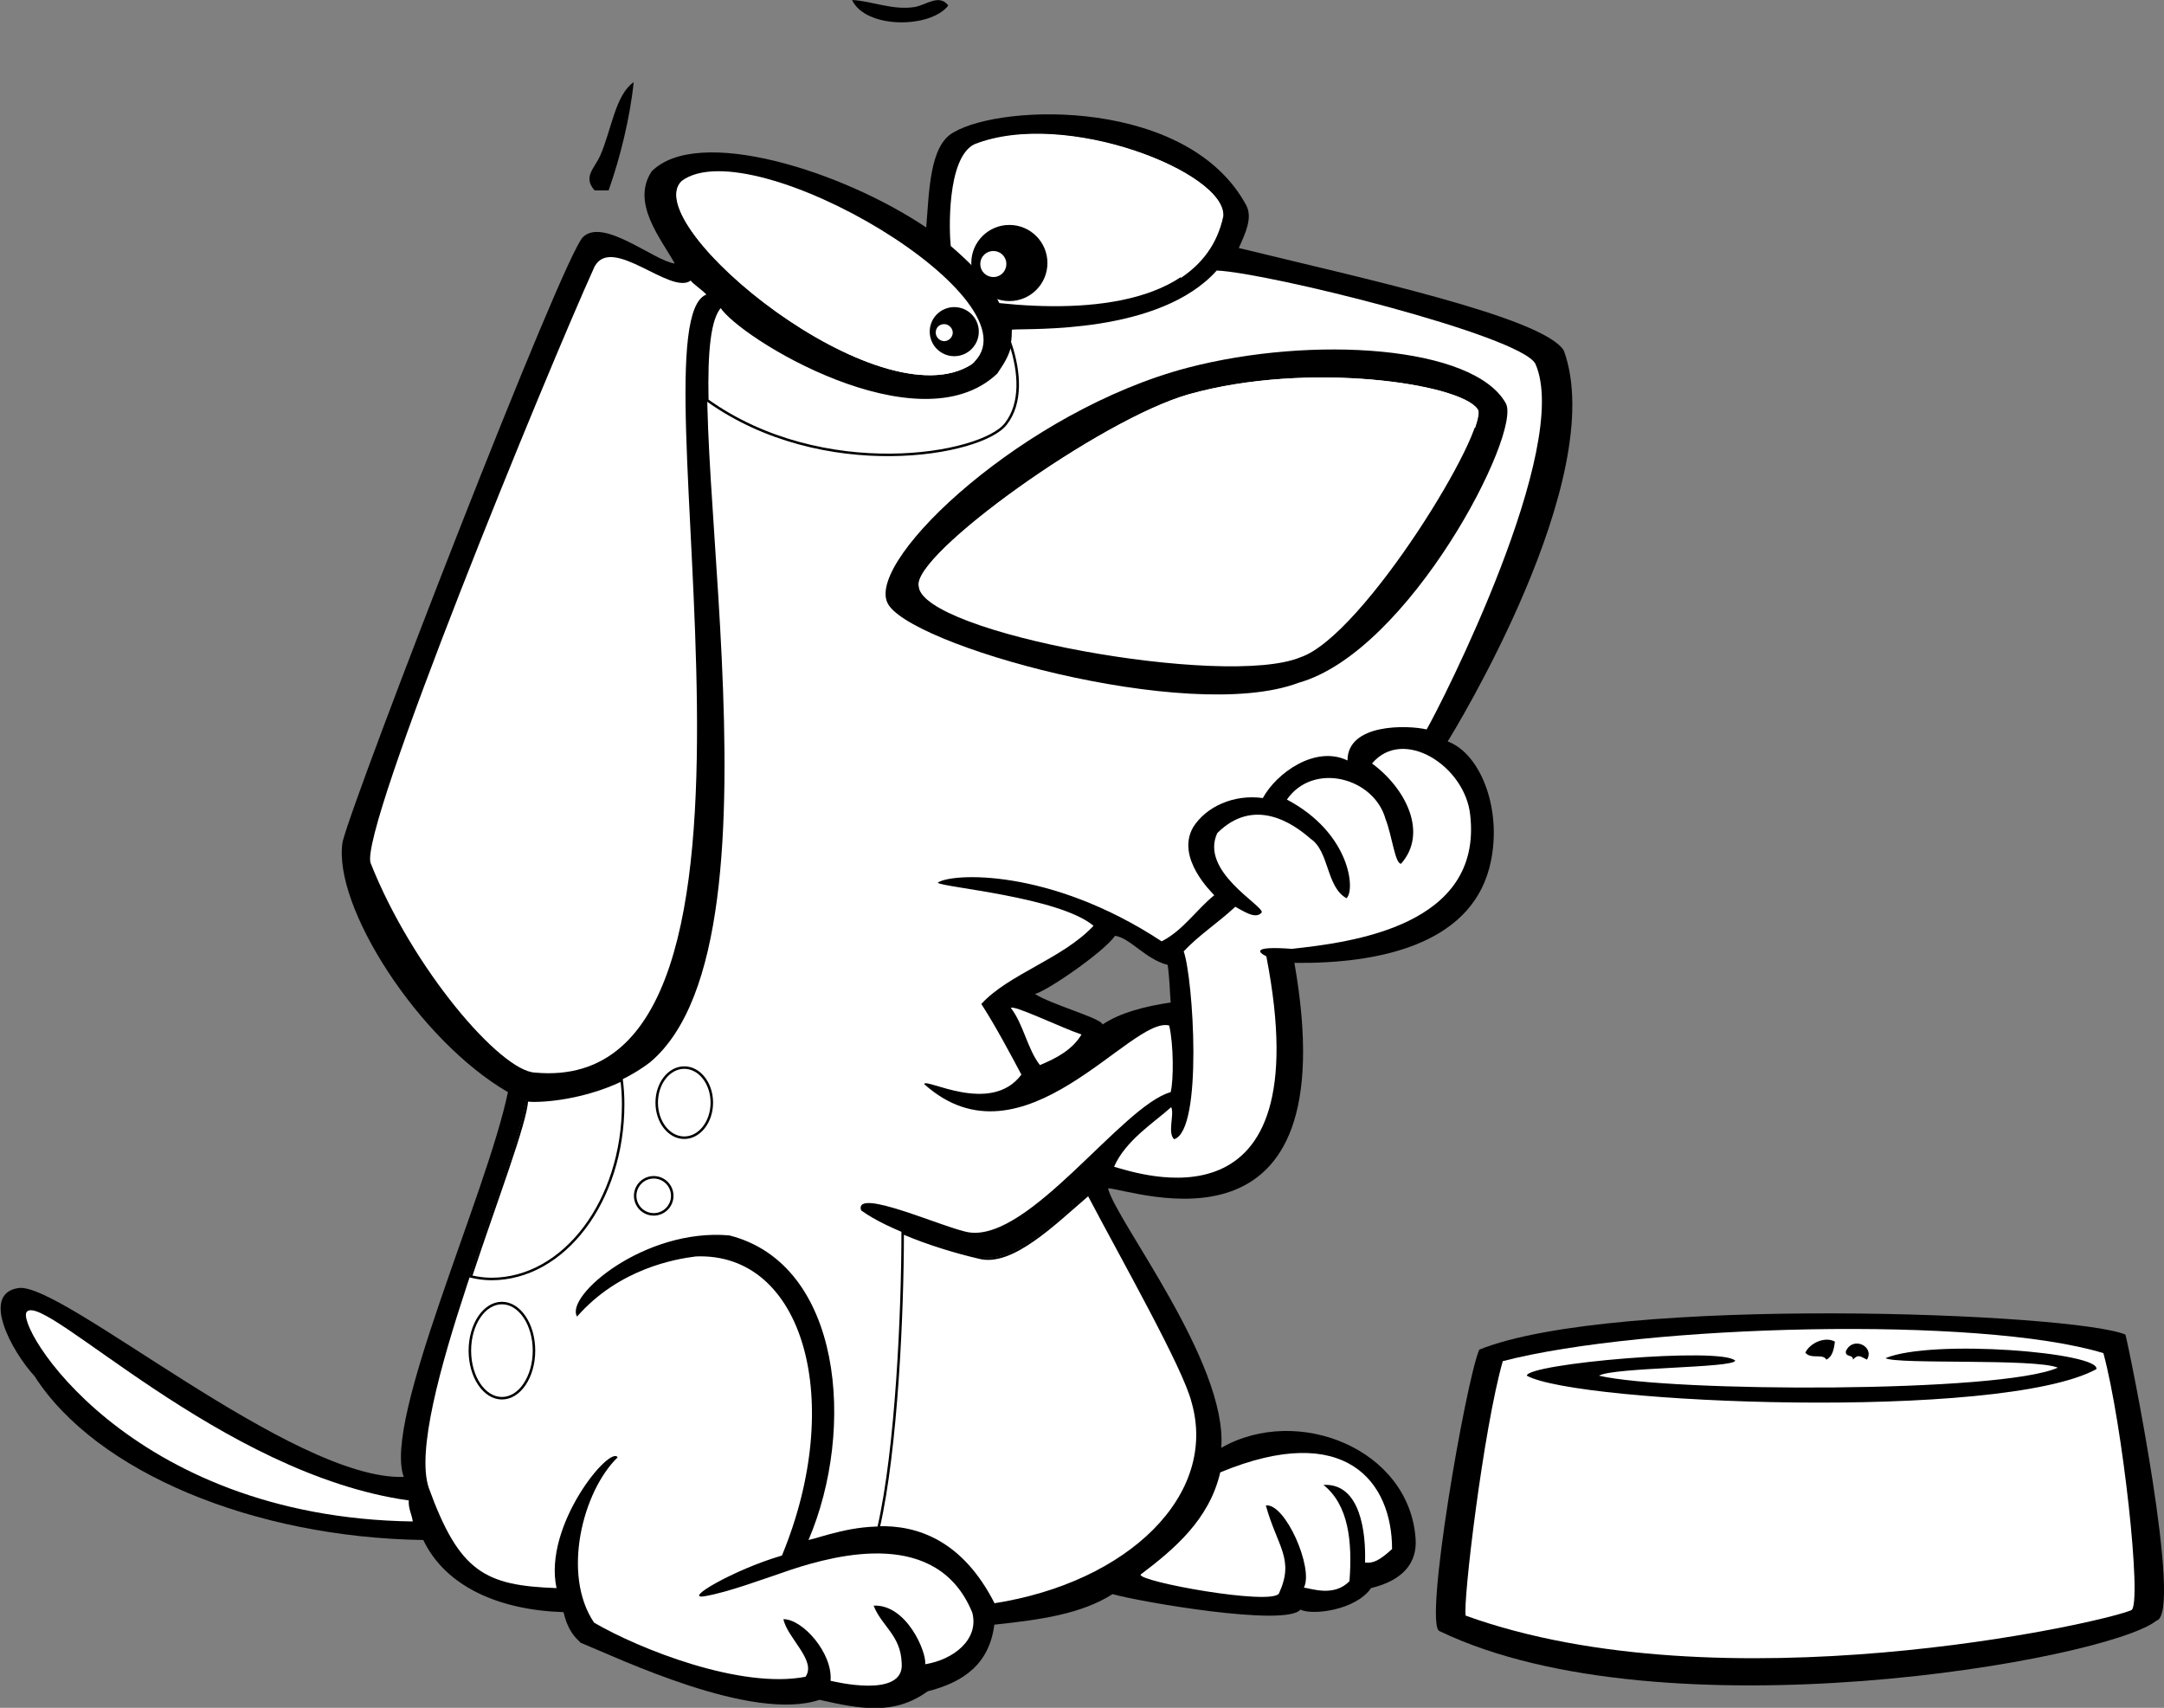 <?xml version="1.0" encoding="utf-8"?>
<!-- Generator: Adobe Illustrator 28.3.0, SVG Export Plug-In . SVG Version: 6.00 Build 0)  -->
<svg version="1.1" id="Layer_1" xmlns="http://www.w3.org/2000/svg" xmlns:xlink="http://www.w3.org/1999/xlink" x="0px" y="0px"
	 width="432px" height="340.9px" viewBox="0 0 432 340.9" enable-background="new 0 0 432 340.9" xml:space="preserve">
<rect x="0" y="0" width="432" height="340.9" fill="#808080" stroke="none"/>
<g>
	<path fill-rule="evenodd" clip-rule="evenodd" d="M190.4,26.4c9.9-5.8,46.9-6.8,58.4,14.6c1.3,2.5-0.2,5.6-1.5,8.5
		c24,5.9,60.9,13.8,64.9,20.5c9.2,25.4-22.2,76.4-23.2,78c6.8,2.5,11.2,14.3,8.3,25.3c-4.1,15.4-22.4,19.1-38.9,18.9
		c10.8,61.4-32.1,45.2-37.2,45c1.5,6.4,23.9,34.8,22.6,51.8c15.2-8.7,37.6,0.2,38.8,18.2c0.3,4.6-2.3,8.2-8.9,9.8
		c-3,4.4-11.7,5.5-14.1,4.3c-2.9,3.5-32.3-1.6-37.5-3.1c-6.1,3.9-14.1,5.1-23.6,6.1c-1,7.9-6.2,11.5-13.3,13.3
		c-6.7,4.8-13.2,3.6-21.6,1.7c-13.5,4.5-40.1-8.3-47.7-11.4c-1.1-1.1-2.5-2.3-3.4-6.1c-12.7-0.4-23.5-5-28-14.4
		c-33.8-0.5-65.3-13.5-77.6-32.7c-4.6-5-10.8-16.5-3.2-17.6c8.7-1.2,54.8,38.5,76.9,37.7c-4.2-11.4,16.5-56.2,20.8-76.8
		c-17.8-10.3-35.1-37.2-33-50c2.5-9.9,44-117,48-120.7c4.1-3.9,14.2,4.8,18.3,5.3c-2.7-4.9-8.8-12.1-4.6-18.4
		c9.2-9.2,38-0.1,54.8,11.2C185.5,38.5,185.5,29,190.4,26.4z M206.6,198.4c3.2,2.1,13.4,4.9,13.5,6.1c3.6-2.4,8.4-3.6,13.6-4.4
		c-0.2-2.6-0.2-4.7-0.6-7.5c-4.4-1.1-7.5-5.4-10.5-5.8C220.2,190.2,208.7,198,206.6,198.4z"/>
	<path fill-rule="evenodd" clip-rule="evenodd" d="M170.1,0c2.7,5.8,15.7,5.7,19.2,1.1c-1.8-2.4-4.4-0.1-6.7,0.3
		C178.2,2.1,174.1,0.2,170.1,0z"/>
	<path fill-rule="evenodd" clip-rule="evenodd" d="M126.5,16.4c-3.7,2.6-4.4,9.5-6.7,14.7c-1.1,2.5-3.5,4.2-1.1,6.9
		c0.9,0,1.8,0,2.8,0C123.8,31.5,125.8,23.4,126.5,16.4z"/>
	<path fill-rule="evenodd" clip-rule="evenodd" fill="#FFFFFF" d="M189.8,49.1c3.8,3.3,7.4,6.7,9.7,11.4
		c17.8,1.9,40.8,0.3,44.6-17.4c0.8-8.6-31.4-21.5-49.6-14.3C188.9,31.6,189.5,46.6,189.8,49.1z"/>
	<path fill-rule="evenodd" clip-rule="evenodd" fill="#FFFFFF" d="M136.1,36.1c-9,8.6,39.4,48.5,57.9,36.6
		C208.7,60.3,150.2,25.7,136.1,36.1z"/>
	<path fill="#FFFFFF" d="M194,72.7c-18.2,11.8-65.8-27.1-58.1-36.3c17.8,14.5,44.3,28.7,58.6,35.9C194.3,72.4,194.1,72.6,194,72.7z"
		/>
	<path fill-rule="evenodd" clip-rule="evenodd" fill="#FFFFFF" d="M118.7,53.2C109.3,73.9,71.5,165.9,74,172.3
		c8.3,21,25.9,41.5,32.8,41.8C163,219.3,125.4,64.9,141,58.8c-0.4-0.6-2.9-2.3-3.1-2.8C133.9,59,122.2,46.8,118.7,53.2z"/>
	<path fill-rule="evenodd" clip-rule="evenodd" fill="#FFFFFF" d="M202,65.8c0,3.9-0.9,5.5-3.1,8.6c-15.4,14.6-51.2-7.2-55-13.3
		c-10.8,11,16,125.9-14.2,151c-10.2,7.7-23.3,7.9-24.7,7.5c-0.6,9.7-24.3,62.9-19.4,77.4c6.1,16.8,11.2,19.5,25.5,20
		c-2.7-12.5,10.7-28.6,12.2-26.1c-7,6.8-11.2,23.4-4.7,33c9.1,5.3,29.3,13.3,42.2,10.8c2.3-3.2-3.7-7.8-4.4-11.5
		c3.9,0,9.9,6.9,9.4,12.3c0.5,0.1,14.9,3.7,14.2-3.6c-0.2-5.5-4-7.3-5.6-11.4c6.6-0.3,10.6,9.3,10.3,11.7c5.6-0.9,10.8-4.9,9.4-10.3
		c-6.9-16.9-26.9-11.6-36.1-8.6c-5.9,2-12.6,4.5-17.2,5.3c-4.9,0.9,5.7-5.3,15.3-8.1c12.7-30.7,4.4-60.6-17.2-59.7
		c-4,0.5-15.3,2.4-23.7,12c-2.5-4.1,13.5-17.7,30.4-16.2c22.5,5.7,25.3,38.6,15.8,60.8c5.2-1.1,25.4-10.2,36.9,12.8
		c27-4.2,45.1-21.8,39.7-40.5c-1.7-6.8-13.8-28-20.8-41.4c-6.7,5.6-15.3,14.4-22,12.5c-6.9-1.6-17.8-5.2-23.3-9.2
		c-1.5-4.8,16.9,3.7,21.6,4.4c12.1,1.7,30.5-25.3,40.2-28c0.6-2.3,0.6-9.6-0.3-13.3c-7.6-2-29.2,29.4-48.9,11.7
		c0.1-1.4,13.3,6.3,19.4-1.9c-2.3-4.3-5.1-9.6-8-14.1c5.5-6,16.2-9,22.4-15.6c-6.9-5.8-30.4-7.7-31.1-8.6
		c2.5-1.9,22.2-3.1,44.7,11.7c4.3-2.2,6.9-6.3,10.5-9.2c-0.3-0.4-7.8-7.4-4.2-13.6c2.6-4.1,8.1-6.6,13.9-5.8
		c2.7-5,10.5-10.6,16.9-7.5c0-7.4,11.9-7.1,15.8-6.2c2.9-5,29.1-56.4,21.7-73c-3.1-5.7-53.6-18.2-63.6-18.6
		C231.4,66.8,205.6,65.5,202,65.8z"/>
	<path fill-rule="evenodd" clip-rule="evenodd" d="M237.1,73.4c24.9-6.5,57.1-4.4,63.5,7.1c3.3,5.8-19.2,49.6-41.4,55.8
		c-22,8.3-78.7-7.7-82.1-16.1C173.3,111.3,204.7,81.9,237.1,73.4z"/>
	<path fill-rule="evenodd" clip-rule="evenodd" fill="#FFFFFF" d="M273.9,152.4c6.8,5,11.2,13.9,5.8,20c-1.2,0.1-1.8-5.6-3.1-8.9
		c-2.3-8.3-14.4-11.5-19.7-3.9c12.7,6.7,13.7,18.1,11.9,19.7c-4.1-2.3-3.4-9.4-7.2-11.9c-3.5-3.1-11.3-8.4-18.6-1.1
		c-3.5,7.6,9,14.3,8.9,15.8c-1.2,1.6-3.9-0.4-5.3-1.1c-3.3,3.1-7.2,5.6-10.3,8.9c1.9,5.3,3.9,35.7-1.9,37.5
		c-1.4-1.2,0.1-5.1-0.6-6.4c-3.3,3-9.1,6.6-11.4,11.9c4.5,1.2,41.4,14.4,30.4-42c-1.6-0.8-3-2.1,5.1-1.5
		c11.8-1.3,38.1-4.5,35.6-26.7C292.5,152.9,280.1,145,273.9,152.4z"/>
	<path fill-rule="evenodd" clip-rule="evenodd" fill="#FFFFFF" d="M201.8,201.2c2.5,3.2,3.3,8.2,5.8,11.4c3.4-1.4,6.5-3.1,8.3-6.1
		C212,205.2,202.3,200.5,201.8,201.2z"/>
	<path fill-rule="evenodd" clip-rule="evenodd" d="M295.3,269.4c-2.7,6.4-11.2,55.3-7.9,56.2c44.5,21.4,133.2,5.8,143.1-2.1
		c5.4-1.3-5.4-54.2-6.2-57.1C413.9,262,322.4,258.5,295.3,269.4z"/>
	<path fill-rule="evenodd" clip-rule="evenodd" fill="#FFFFFF" d="M300,271.7c-3.9,13.7-8,48.2-7.4,50.8
		c51,18.4,126.6,1.6,132.9-1.1c2.2-1.3-1.8-37.3-5.6-51.3C395.3,262.6,328.1,264.4,300,271.7z"/>
	<path fill-rule="evenodd" clip-rule="evenodd" d="M366.3,267.8c-0.2,1.6-0.5,3-1.7,3.6c-0.7-1.3-3.1,0-4.2-1.4
		C361.3,268.1,364.3,266.7,366.3,267.8z"/>
	<path fill-rule="evenodd" clip-rule="evenodd" d="M372.7,271.4c-1.3-0.6-1.7-1.2-2.8,0c0.1-1.1-1.6-0.4-1.4-1.7
		C369.9,266.6,374.3,268.8,372.7,271.4z"/>
	<path fill-rule="evenodd" clip-rule="evenodd" d="M418.5,273.3c-19.2,10.4-103.7,6.9-113.7,1.3c0-2.4,38.8-5.8,41.6-3
		c-0.3,1.5-24.3,1.3-27.2,3c14.2,3.3,80.2,3.5,91.6-1.6c-4.5-1.9-32.2-0.6-34.4-1.9C385.8,267.2,419.4,270,418.5,273.3z"/>
	<path fill-rule="evenodd" clip-rule="evenodd" fill="#FFFFFF" d="M5.4,261.8c-2.8,2.3,20,41.1,77,41.9c-0.2-1.5-0.9-2.5-0.8-4.2
		C44.2,294.3,9.1,258.1,5.4,261.8z"/>
	<path fill-rule="evenodd" clip-rule="evenodd" fill="#FFFFFF" d="M227.7,314.3c-0.5,1.4,25.9,6.2,27.6,3.8
		c3.2-6.9-0.3-9.3-2.6-17.6c3.9-0.5,9.6,12.6,7.6,16.4c1.5,0.2,6.1,1.9,9.1-1.3c0.6-8-0.2-15.2-5.2-19.2c7.5-0.4,8.5,9.8,8.3,15.5
		c1.6,0.2,2.9-0.4,5.4-2.7c0-13.3-9.2-25.7-34.3-15.3C241.4,303.4,234.3,309.3,227.7,314.3z"/>
	<path fill-rule="evenodd" clip-rule="evenodd" fill="#FFFFFF" d="M237.3,78.7c-17.7,5-55.3,32.1-53.9,38.3
		c0.6,9.4,61.3,20.4,76.2,14.2c12.6-4.2,37.9-45.9,35.3-49.6C291.5,76.6,261.2,72,237.3,78.7z"/>
	<circle fill-rule="evenodd" clip-rule="evenodd" cx="190.5" cy="66.2" r="4.9"/>
	<path fill-rule="evenodd" clip-rule="evenodd" fill="#FFFFFF" d="M186.8,66.4c0,0.9,0.8,1.7,1.7,1.7c0.9,0,1.7-0.8,1.7-1.7
		c0-0.9-0.8-1.7-1.7-1.7C187.5,64.7,186.8,65.4,186.8,66.4z"/>
	<circle fill-rule="evenodd" clip-rule="evenodd" cx="201.5" cy="52.5" r="7.6"/>
	<path fill-rule="evenodd" clip-rule="evenodd" fill="#FFFFFF" d="M195.7,52.7c0,1.5,1.2,2.6,2.6,2.6c1.5,0,2.6-1.2,2.6-2.6
		c0-1.5-1.2-2.6-2.6-2.6C196.9,50.1,195.7,51.2,195.7,52.7z"/>
	<path fill="#FFFFFF" d="M185.3,119.8c-1.1-0.9-1.8-1.9-1.8-2.8c-1.4-6.2,36.2-33.3,53.9-38.3c23.9-6.7,54.1-2.1,57.6,3
		c0.4,0.5,0.1,1.8-0.5,3.7C269.6,83.2,230.2,86,185.3,119.8z"/>
	<path fill="#FFFFFF" d="M194.4,29c0.1,0,0.1-0.1,0.2-0.1c18.2-7.2,50.4,5.7,49.6,14.3c-1.2,5.6-4.3,9.5-8.5,12.3
		C237.6,42.6,212.5,32.6,194.4,29z"/>
	<path fill="#FFFFFF" stroke="#000000" stroke-width="0.5" d="M200.8,84.6c-4.8,6.3-36.5,11.8-59.6-4.7c-0.2-9.6,0.4-16.5,2.7-18.8
		c3.7,6.1,39.5,28,55,13.3c1.5-2.2,2.4-3.7,2.8-5.8C203.6,74.3,204,80.5,200.8,84.6z"/>
	<path fill="#FFFFFF" stroke="#000000" stroke-width="0.5" d="M124.1,215.6c0.2,1.6,0.3,3.2,0.3,4.8c0,19.3-11.8,34.9-26.3,34.9
		c-1.4,0-2.8-0.2-4.1-0.5c5.2-15.7,10.9-30.5,11.2-35.2C106.3,219.9,115.3,219.8,124.1,215.6z"/>
	<ellipse fill="#FFFFFF" stroke="#000000" stroke-width="0.5" cx="100.2" cy="269.6" rx="6.4" ry="9.5"/>
	<ellipse fill="#FFFFFF" stroke="#000000" stroke-width="0.5" cx="136.6" cy="220.1" rx="5.5" ry="7"/>
	<circle fill="#FFFFFF" stroke="#000000" stroke-width="0.5" cx="130.5" cy="238.7" r="3.7"/>
	<path fill="#FFFFFF" stroke="#000000" stroke-width="0.5" d="M217.3,238.4c7,13.3,19.1,34.6,20.8,41.4
		c5.4,18.7-12.7,36.3-39.7,40.5c-6.4-12.7-15.4-15.6-23-15.4c3.6-15.8,4.8-43,4.8-58.8c5.1,2.2,10.9,3.9,15.2,4.9
		C202,252.8,210.6,244.1,217.3,238.4z"/>
</g>
</svg>
